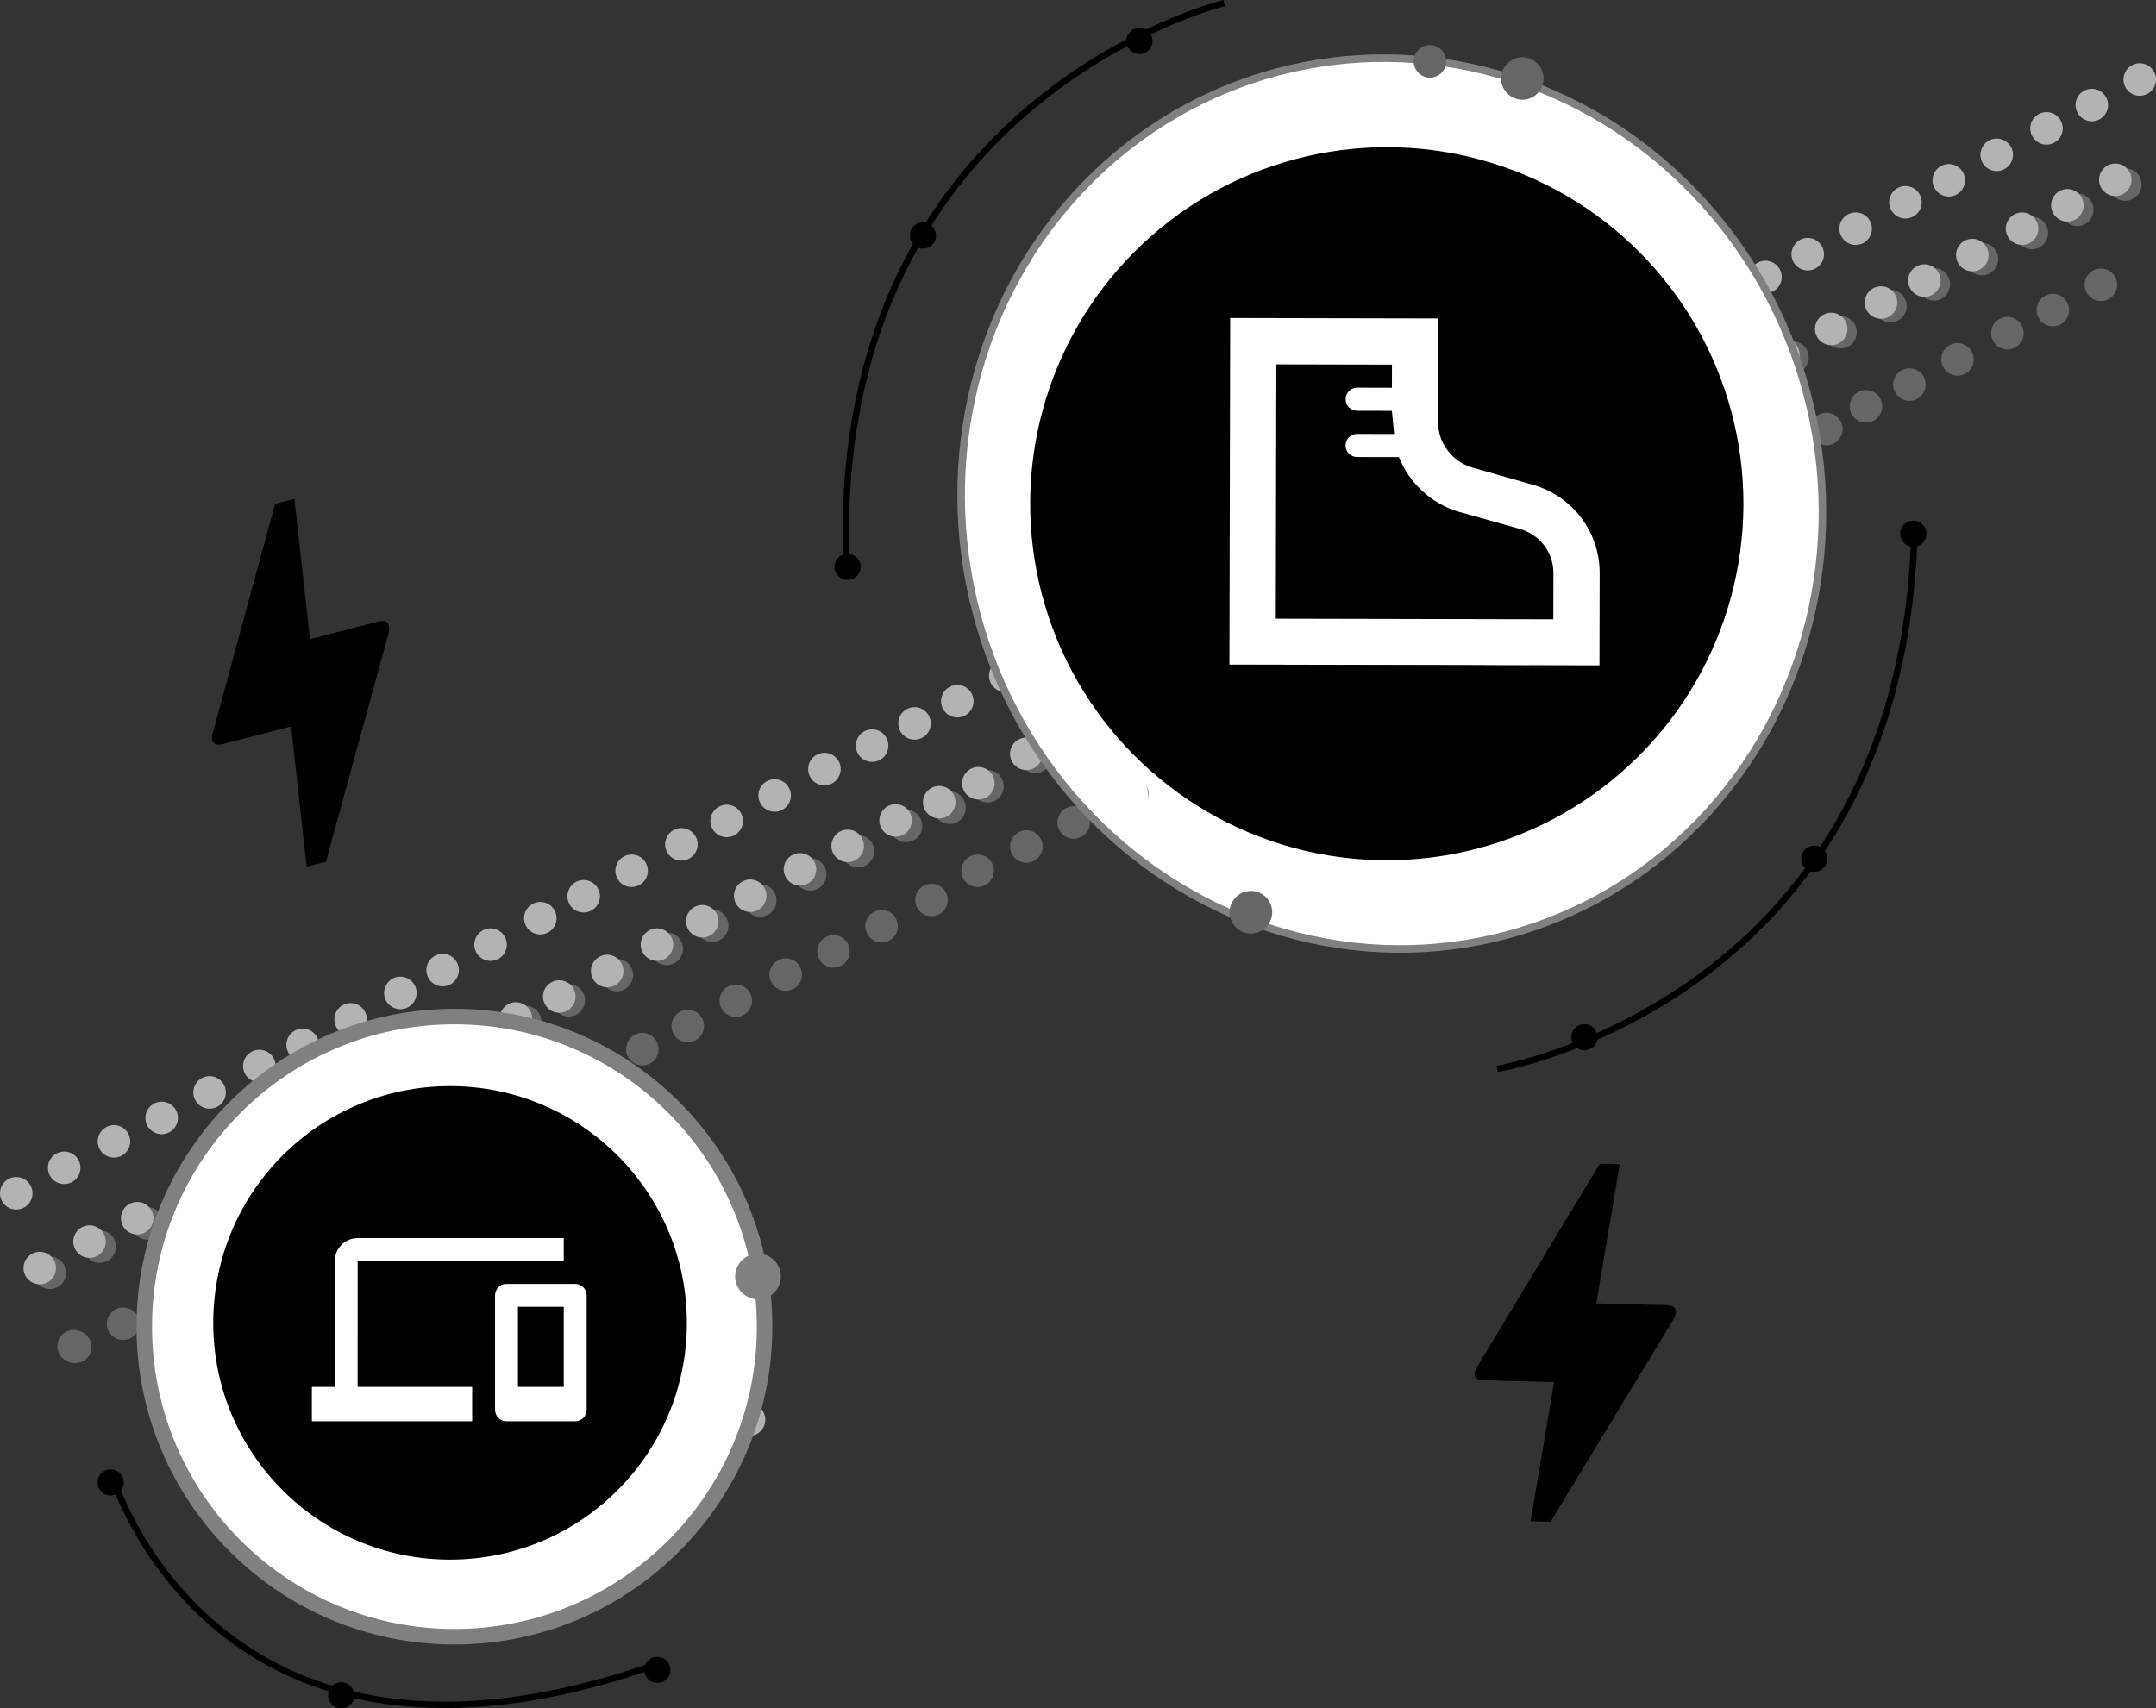 <?xml version="1.0" encoding="UTF-8" standalone="no"?>
<!-- Created with Inkscape (http://www.inkscape.org/) -->

<svg
   width="78.889mm"
   height="62.527mm"
   viewBox="0 0 78.889 62.527"
   version="1.1"
   id="svg5"
   inkscape:version="1.1.1 (3bf5ae0d25, 2021-09-20)"
   sodipodi:docname="aboutLoja1Mobile.svg"
   xmlns:inkscape="http://www.inkscape.org/namespaces/inkscape"
   xmlns:sodipodi="http://sodipodi.sourceforge.net/DTD/sodipodi-0.dtd"
   xmlns="http://www.w3.org/2000/svg"
   xmlns:svg="http://www.w3.org/2000/svg">
  <rect x="0" y="0" width="78.889" height="62.527" fill="#333333" stroke="none"/>
  <sodipodi:namedview
     id="namedview7"
     pagecolor="#ffffff"
     bordercolor="#666666"
     borderopacity="1.0"
     inkscape:pageshadow="2"
     inkscape:pageopacity="0.0"
     inkscape:pagecheckerboard="0"
     inkscape:document-units="mm"
     showgrid="false"
     fit-margin-top="0"
     fit-margin-left="0"
     fit-margin-right="0"
     fit-margin-bottom="0"
     inkscape:zoom="4"
     inkscape:cx="20"
     inkscape:cy="190.625"
     inkscape:window-width="1366"
     inkscape:window-height="705"
     inkscape:window-x="-8"
     inkscape:window-y="-8"
     inkscape:window-maximized="1"
     inkscape:current-layer="layer1" />
  <defs
     id="defs2" />
  <g
     inkscape:label="Camada 1"
     inkscape:groupmode="layer"
     id="layer1"
     transform="translate(-109.057,-49.077)">
    <path
       inkscape:connector-curvature="0"
       d="m 120.985,80.615 -0.707,0.182 -0.57,-5.133 -2.475,0.639 c -0.622,0.161 -0.37,-0.47 -0.362,-0.495 0.496,-1.848 1.248,-4.606 2.251,-8.289 l 0.707,-0.182 0.57,5.133 2.482,-0.64 c 0.283,-0.073 0.473,0.021 0.403,0.394 -1.536,5.593 -2.3,8.392 -2.3,8.392 z"
       id="path6-3"
       style="fill:#000000;stroke-width:0.73" />
    <path
       inkscape:connector-curvature="0"
       d="m 165.792,104.773 -0.73,-0.019 0.861,-5.092 -2.555,-0.065 c -0.642,-0.016 -0.227,-0.554 -0.212,-0.575 0.984,-1.641 2.464,-4.087 4.44,-7.353 l 0.73,0.019 -0.861,5.092 2.563,0.065 c 0.292,0.007 0.449,0.15 0.28,0.489 -3.012,4.957 -4.515,7.439 -4.515,7.439 z"
       id="path6-3-1"
       style="fill:#000000;stroke-width:0.73" />
    <circle
       id="path4601-8-3-7-0-3"
       style="fill:#666666;stroke:none;stroke-width:0.397"
       cx="-141.974"
       cy="-133.655"
       r="0.595"
       transform="rotate(153.367)"
       inkscape:export-xdpi="95.808083"
       inkscape:export-ydpi="95.808083" />
    <circle
       id="path4603-7-2-2-3-6"
       style="fill:#666666;stroke:none;stroke-width:0.397"
       cx="-139.988"
       cy="-133.693"
       r="0.595"
       transform="rotate(153.367)"
       inkscape:export-xdpi="95.808083"
       inkscape:export-ydpi="95.808083" />
    <circle
       id="path4581-6-2-3-6-8"
       style="fill:#666666;stroke:none;stroke-width:0.397"
       cx="-138.122"
       cy="-133.705"
       r="0.595"
       transform="rotate(153.367)"
       inkscape:export-xdpi="95.808083"
       inkscape:export-ydpi="95.808083" />
    <circle
       id="path4601-9-4-1-0-2"
       style="fill:#666666;stroke:none;stroke-width:0.397"
       cx="-136.061"
       cy="-133.742"
       r="0.595"
       transform="rotate(153.367)"
       inkscape:export-xdpi="95.808083"
       inkscape:export-ydpi="95.808083" />
    <circle
       id="path4603-5-9-6-2-78"
       style="fill:#666666;stroke:none;stroke-width:0.397"
       cx="-134.074"
       cy="-133.78"
       r="0.595"
       transform="rotate(153.367)"
       inkscape:export-xdpi="95.808083"
       inkscape:export-ydpi="95.808083" />
    <circle
       id="path4581-8-9-7-9-3-6"
       style="fill:#666666;stroke:none;stroke-width:0.397"
       cx="-132.296"
       cy="-133.778"
       r="0.595"
       transform="rotate(153.367)"
       inkscape:export-xdpi="95.808083"
       inkscape:export-ydpi="95.808083" />
    <circle
       id="path4601-8-6-4-8-4-8"
       style="fill:#666666;stroke:none;stroke-width:0.397"
       cx="-130.234"
       cy="-133.815"
       r="0.595"
       transform="rotate(153.367)"
       inkscape:export-xdpi="95.808083"
       inkscape:export-ydpi="95.808083" />
    <circle
       id="path4603-7-5-6-1-5-4"
       style="fill:#666666;stroke:none;stroke-width:0.397"
       cx="-128.248"
       cy="-133.853"
       r="0.595"
       transform="rotate(153.367)"
       inkscape:export-xdpi="95.808083"
       inkscape:export-ydpi="95.808083" />
    <circle
       id="path4601-8-3-7-8-0-84"
       style="fill:#b3b3b3;stroke:none;stroke-width:0.397"
       cx="-143.497"
       cy="-131.194"
       r="0.595"
       transform="rotate(153.073)"
       inkscape:export-xdpi="95.808083"
       inkscape:export-ydpi="95.808083" />
    <circle
       id="path4603-7-2-2-1-7-2"
       style="fill:#b3b3b3;stroke:none;stroke-width:0.397"
       cx="-141.51"
       cy="-131.232"
       r="0.595"
       transform="rotate(153.073)"
       inkscape:export-xdpi="95.808083"
       inkscape:export-ydpi="95.808083" />
    <circle
       id="path4581-6-2-3-3-3-8"
       style="fill:#b3b3b3;stroke:none;stroke-width:0.397"
       cx="-139.645"
       cy="-131.243"
       r="0.595"
       transform="rotate(153.073)"
       inkscape:export-xdpi="95.808083"
       inkscape:export-ydpi="95.808083" />
    <circle
       id="path4601-9-4-1-3-7-6"
       style="fill:#b3b3b3;stroke:none;stroke-width:0.397"
       cx="-137.583"
       cy="-131.281"
       r="0.595"
       transform="rotate(153.073)"
       inkscape:export-xdpi="95.808083"
       inkscape:export-ydpi="95.808083" />
    <circle
       id="path4603-5-9-6-7-3-6"
       style="fill:#b3b3b3;stroke:none;stroke-width:0.397"
       cx="-135.597"
       cy="-131.318"
       r="0.595"
       transform="rotate(153.073)"
       inkscape:export-xdpi="95.808083"
       inkscape:export-ydpi="95.808083" />
    <circle
       id="path4581-8-9-7-9-1-4-3"
       style="fill:#b3b3b3;stroke:none;stroke-width:0.397"
       cx="-133.818"
       cy="-131.317"
       r="0.595"
       transform="rotate(153.073)"
       inkscape:export-xdpi="95.808083"
       inkscape:export-ydpi="95.808083" />
    <circle
       id="path4601-8-6-4-8-8-4-6"
       style="fill:#b3b3b3;stroke:none;stroke-width:0.397"
       cx="-131.757"
       cy="-131.354"
       r="0.595"
       transform="rotate(153.073)"
       inkscape:export-xdpi="95.808083"
       inkscape:export-ydpi="95.808083" />
    <circle
       id="path4603-7-5-6-1-4-6-1"
       style="fill:#b3b3b3;stroke:none;stroke-width:0.397"
       cx="-129.77"
       cy="-131.392"
       r="0.595"
       transform="rotate(153.073)"
       inkscape:export-xdpi="95.808083"
       inkscape:export-ydpi="95.808083" />
    <circle
       id="path4581-4-4-9-4-0-2"
       style="fill:#b3b3b3;stroke:none;stroke-width:0.397"
       cx="-128.014"
       cy="-131.436"
       r="0.595"
       transform="rotate(153.073)"
       inkscape:export-xdpi="95.808083"
       inkscape:export-ydpi="95.808083" />
    <circle
       id="path4601-6-0-6-0-4-7"
       style="fill:#b3b3b3;stroke:none;stroke-width:0.397"
       cx="-125.953"
       cy="-131.473"
       r="0.595"
       transform="rotate(153.073)"
       inkscape:export-xdpi="95.808083"
       inkscape:export-ydpi="95.808083" />
    <circle
       id="path4603-1-3-4-9-8-8"
       style="fill:#b3b3b3;stroke:none;stroke-width:0.397"
       cx="-123.966"
       cy="-131.511"
       r="0.595"
       transform="rotate(153.073)"
       inkscape:export-xdpi="95.808083"
       inkscape:export-ydpi="95.808083" />
    <circle
       id="path4601-8-3-7-0-6-9"
       style="fill:#666666;stroke:none;stroke-width:0.397"
       cx="-139.53"
       cy="-136.535"
       r="0.595"
       transform="rotate(153.367)"
       inkscape:export-xdpi="95.808083"
       inkscape:export-ydpi="95.808083" />
    <circle
       id="path4603-7-2-2-3-2-5"
       style="fill:#666666;stroke:none;stroke-width:0.397"
       cx="-137.543"
       cy="-136.573"
       r="0.595"
       transform="rotate(153.367)"
       inkscape:export-xdpi="95.808083"
       inkscape:export-ydpi="95.808083" />
    <circle
       id="path4581-6-2-3-6-0-7"
       style="fill:#666666;stroke:none;stroke-width:0.397"
       cx="-135.678"
       cy="-136.584"
       r="0.595"
       transform="rotate(153.367)"
       inkscape:export-xdpi="95.808083"
       inkscape:export-ydpi="95.808083" />
    <circle
       id="path4601-9-4-1-0-6-6"
       style="fill:#666666;stroke:none;stroke-width:0.397"
       cx="-133.616"
       cy="-136.622"
       r="0.595"
       transform="rotate(153.367)"
       inkscape:export-xdpi="95.808083"
       inkscape:export-ydpi="95.808083" />
    <circle
       id="path4603-5-9-6-2-7-2"
       style="fill:#666666;stroke:none;stroke-width:0.397"
       cx="-131.63"
       cy="-136.659"
       r="0.595"
       transform="rotate(153.367)"
       inkscape:export-xdpi="95.808083"
       inkscape:export-ydpi="95.808083" />
    <circle
       id="path4581-8-9-7-9-3-7-6"
       style="fill:#666666;stroke:none;stroke-width:0.397"
       cx="-129.851"
       cy="-136.658"
       r="0.595"
       transform="rotate(153.367)"
       inkscape:export-xdpi="95.808083"
       inkscape:export-ydpi="95.808083" />
    <circle
       id="path4581-8-9-7-9-3-7-8-9"
       style="fill:#666666;stroke:none;stroke-width:0.397"
       cx="-128.182"
       cy="-136.75"
       r="0.595"
       transform="rotate(153.367)"
       inkscape:export-xdpi="95.808083"
       inkscape:export-ydpi="95.808083" />
    <circle
       id="path4581-8-9-7-9-3-7-83-1"
       style="fill:#666666;stroke:none;stroke-width:0.397"
       cx="-126.456"
       cy="-136.748"
       r="0.595"
       transform="rotate(153.367)"
       inkscape:export-xdpi="95.808083"
       inkscape:export-ydpi="95.808083" />
    <circle
       id="path4581-8-9-7-9-3-7-1-9"
       style="fill:#666666;stroke:none;stroke-width:0.397"
       cx="-124.72"
       cy="-136.715"
       r="0.595"
       transform="rotate(153.367)"
       inkscape:export-xdpi="95.808083"
       inkscape:export-ydpi="95.808083" />
    <circle
       id="path4581-8-9-7-9-3-7-2-0"
       style="fill:#666666;stroke:none;stroke-width:0.397"
       cx="-123.214"
       cy="-136.849"
       r="0.595"
       transform="rotate(153.367)"
       inkscape:export-xdpi="95.808083"
       inkscape:export-ydpi="95.808083" />
    <circle
       id="path4603-7-5-6-1-5-88-2"
       style="fill:#666666;stroke:none;stroke-width:0.397"
       cx="-124.231"
       cy="-134.151"
       r="0.595"
       transform="rotate(153.367)"
       inkscape:export-xdpi="95.808083"
       inkscape:export-ydpi="95.808083" />
    <circle
       id="path4603-7-5-6-1-4-6-7-8-0"
       style="fill:#b3b3b3;stroke:none;stroke-width:0.397"
       cx="-123.293"
       cy="-134.536"
       r="0.595"
       transform="rotate(153.073)"
       inkscape:export-xdpi="95.808083"
       inkscape:export-ydpi="95.808083" />
    <circle
       id="path4601-8-3-7-8-0-8-7"
       style="fill:#b3b3b3;stroke:none;stroke-width:0.397"
       cx="-141.038"
       cy="-134.061"
       r="0.595"
       transform="rotate(153.073)"
       inkscape:export-xdpi="95.808083"
       inkscape:export-ydpi="95.808083" />
    <circle
       id="path4603-7-2-2-1-7-6-2"
       style="fill:#b3b3b3;stroke:none;stroke-width:0.397"
       cx="-139.051"
       cy="-134.099"
       r="0.595"
       transform="rotate(153.073)"
       inkscape:export-xdpi="95.808083"
       inkscape:export-ydpi="95.808083" />
    <circle
       id="path4581-6-2-3-3-3-9-2"
       style="fill:#b3b3b3;stroke:none;stroke-width:0.397"
       cx="-137.185"
       cy="-134.111"
       r="0.595"
       transform="rotate(153.073)"
       inkscape:export-xdpi="95.808083"
       inkscape:export-ydpi="95.808083" />
    <circle
       id="path4601-9-4-1-3-7-3-9"
       style="fill:#b3b3b3;stroke:none;stroke-width:0.397"
       cx="-135.124"
       cy="-134.148"
       r="0.595"
       transform="rotate(153.073)"
       inkscape:export-xdpi="95.808083"
       inkscape:export-ydpi="95.808083" />
    <circle
       id="path4603-5-9-6-7-3-0-3"
       style="fill:#b3b3b3;stroke:none;stroke-width:0.397"
       cx="-133.138"
       cy="-134.186"
       r="0.595"
       transform="rotate(153.073)"
       inkscape:export-xdpi="95.808083"
       inkscape:export-ydpi="95.808083" />
    <circle
       id="path4581-8-9-7-9-1-4-9-3"
       style="fill:#b3b3b3;stroke:none;stroke-width:0.397"
       cx="-131.359"
       cy="-134.184"
       r="0.595"
       transform="rotate(153.073)"
       inkscape:export-xdpi="95.808083"
       inkscape:export-ydpi="95.808083" />
    <circle
       id="path4601-8-6-4-8-8-4-9-9"
       style="fill:#b3b3b3;stroke:none;stroke-width:0.397"
       cx="-129.298"
       cy="-134.221"
       r="0.595"
       transform="rotate(153.073)"
       inkscape:export-xdpi="95.808083"
       inkscape:export-ydpi="95.808083" />
    <circle
       id="path4603-7-5-6-1-4-6-7-3"
       style="fill:#b3b3b3;stroke:none;stroke-width:0.397"
       cx="-127.311"
       cy="-134.259"
       r="0.595"
       transform="rotate(153.073)"
       inkscape:export-xdpi="95.808083"
       inkscape:export-ydpi="95.808083" />
    <circle
       id="path4603-7-5-6-1-5-8-1"
       style="fill:#666666;stroke:none;stroke-width:0.397"
       cx="-126.281"
       cy="-133.975"
       r="0.595"
       transform="rotate(153.367)"
       inkscape:export-xdpi="95.808083"
       inkscape:export-ydpi="95.808083" />
    <circle
       id="path4603-7-5-6-1-4-6-7-4-8"
       style="fill:#b3b3b3;stroke:none;stroke-width:0.397"
       cx="-125.344"
       cy="-134.371"
       r="0.595"
       transform="rotate(153.073)"
       inkscape:export-xdpi="95.808083"
       inkscape:export-ydpi="95.808083" />
    <circle
       id="path4581-1-4-2-2"
       style="fill:#666666;stroke:none;stroke-width:0.397"
       cx="-120.682"
       cy="-134.096"
       r="0.595"
       transform="rotate(153.367)"
       inkscape:export-xdpi="95.808083"
       inkscape:export-ydpi="95.808083" />
    <circle
       id="path4601-4-6-6-78"
       style="fill:#666666;stroke:none;stroke-width:0.397"
       cx="-118.621"
       cy="-134.133"
       r="0.595"
       transform="rotate(153.367)"
       inkscape:export-xdpi="95.808083"
       inkscape:export-ydpi="95.808083" />
    <circle
       id="path4603-0-3-1-3"
       style="fill:#666666;stroke:none;stroke-width:0.397"
       cx="-116.634"
       cy="-134.17"
       r="0.595"
       transform="rotate(153.367)"
       inkscape:export-xdpi="95.808083"
       inkscape:export-ydpi="95.808083" />
    <circle
       id="path4581-8-6-6-8-8"
       style="fill:#666666;stroke:none;stroke-width:0.397"
       cx="-114.69"
       cy="-134.145"
       r="0.595"
       transform="rotate(153.367)"
       inkscape:export-xdpi="95.808083"
       inkscape:export-ydpi="95.808083" />
    <circle
       id="path4601-8-3-7-0-5"
       style="fill:#666666;stroke:none;stroke-width:0.397"
       cx="-112.629"
       cy="-134.183"
       r="0.595"
       transform="rotate(153.367)"
       inkscape:export-xdpi="95.808083"
       inkscape:export-ydpi="95.808083" />
    <circle
       id="path4603-7-2-2-3-21"
       style="fill:#666666;stroke:none;stroke-width:0.397"
       cx="-110.642"
       cy="-134.22"
       r="0.595"
       transform="rotate(153.367)"
       inkscape:export-xdpi="95.808083"
       inkscape:export-ydpi="95.808083" />
    <circle
       id="path4581-6-2-3-6-5"
       style="fill:#666666;stroke:none;stroke-width:0.397"
       cx="-108.777"
       cy="-134.232"
       r="0.595"
       transform="rotate(153.367)"
       inkscape:export-xdpi="95.808083"
       inkscape:export-ydpi="95.808083" />
    <circle
       id="path4601-9-4-1-0-64"
       style="fill:#666666;stroke:none;stroke-width:0.397"
       cx="-106.715"
       cy="-134.269"
       r="0.595"
       transform="rotate(153.367)"
       inkscape:export-xdpi="95.808083"
       inkscape:export-ydpi="95.808083" />
    <circle
       id="path4603-5-9-6-2-6"
       style="fill:#666666;stroke:none;stroke-width:0.397"
       cx="-104.729"
       cy="-134.307"
       r="0.595"
       transform="rotate(153.367)"
       inkscape:export-xdpi="95.808083"
       inkscape:export-ydpi="95.808083" />
    <circle
       id="path4581-8-9-7-9-3-0"
       style="fill:#666666;stroke:none;stroke-width:0.397"
       cx="-102.95"
       cy="-134.305"
       r="0.595"
       transform="rotate(153.367)"
       inkscape:export-xdpi="95.808083"
       inkscape:export-ydpi="95.808083" />
    <circle
       id="path4601-8-6-4-8-4-4"
       style="fill:#666666;stroke:none;stroke-width:0.397"
       cx="-100.889"
       cy="-134.342"
       r="0.595"
       transform="rotate(153.367)"
       inkscape:export-xdpi="95.808083"
       inkscape:export-ydpi="95.808083" />
    <circle
       id="path4603-7-5-6-1-5-9"
       style="fill:#666666;stroke:none;stroke-width:0.397"
       cx="-98.902"
       cy="-134.38"
       r="0.595"
       transform="rotate(153.367)"
       inkscape:export-xdpi="95.808083"
       inkscape:export-ydpi="95.808083" />
    <circle
       id="path4581-1-4-0-7-3"
       style="fill:#b3b3b3;stroke:none;stroke-width:0.397"
       cx="-122.202"
       cy="-131.484"
       r="0.595"
       transform="rotate(153.073)"
       inkscape:export-xdpi="95.808083"
       inkscape:export-ydpi="95.808083" />
    <circle
       id="path4601-4-6-1-1-7"
       style="fill:#b3b3b3;stroke:none;stroke-width:0.397"
       cx="-120.141"
       cy="-131.521"
       r="0.595"
       transform="rotate(153.073)"
       inkscape:export-xdpi="95.808083"
       inkscape:export-ydpi="95.808083" />
    <circle
       id="path4603-0-3-7-0-11"
       style="fill:#b3b3b3;stroke:none;stroke-width:0.397"
       cx="-118.154"
       cy="-131.559"
       r="0.595"
       transform="rotate(153.073)"
       inkscape:export-xdpi="95.808083"
       inkscape:export-ydpi="95.808083" />
    <circle
       id="path4581-8-6-6-6-8-3"
       style="fill:#b3b3b3;stroke:none;stroke-width:0.397"
       cx="-116.21"
       cy="-131.533"
       r="0.595"
       transform="rotate(153.073)"
       inkscape:export-xdpi="95.808083"
       inkscape:export-ydpi="95.808083" />
    <circle
       id="path4601-8-3-7-8-0-2"
       style="fill:#b3b3b3;stroke:none;stroke-width:0.397"
       cx="-114.149"
       cy="-131.571"
       r="0.595"
       transform="rotate(153.073)"
       inkscape:export-xdpi="95.808083"
       inkscape:export-ydpi="95.808083" />
    <circle
       id="path4603-7-2-2-1-7-3"
       style="fill:#b3b3b3;stroke:none;stroke-width:0.397"
       cx="-112.163"
       cy="-131.608"
       r="0.595"
       transform="rotate(153.073)"
       inkscape:export-xdpi="95.808083"
       inkscape:export-ydpi="95.808083" />
    <circle
       id="path4581-6-2-3-3-3-3"
       style="fill:#b3b3b3;stroke:none;stroke-width:0.397"
       cx="-110.297"
       cy="-131.62"
       r="0.595"
       transform="rotate(153.073)"
       inkscape:export-xdpi="95.808083"
       inkscape:export-ydpi="95.808083" />
    <circle
       id="path4601-9-4-1-3-7-8"
       style="fill:#b3b3b3;stroke:none;stroke-width:0.397"
       cx="-108.236"
       cy="-131.658"
       r="0.595"
       transform="rotate(153.073)"
       inkscape:export-xdpi="95.808083"
       inkscape:export-ydpi="95.808083" />
    <circle
       id="path4603-5-9-6-7-3-5"
       style="fill:#b3b3b3;stroke:none;stroke-width:0.397"
       cx="-106.249"
       cy="-131.695"
       r="0.595"
       transform="rotate(153.073)"
       inkscape:export-xdpi="95.808083"
       inkscape:export-ydpi="95.808083" />
    <circle
       id="path4581-8-9-7-9-1-4-36"
       style="fill:#b3b3b3;stroke:none;stroke-width:0.397"
       cx="-104.47"
       cy="-131.693"
       r="0.595"
       transform="rotate(153.073)"
       inkscape:export-xdpi="95.808083"
       inkscape:export-ydpi="95.808083" />
    <circle
       id="path4601-8-6-4-8-8-4-4"
       style="fill:#b3b3b3;stroke:none;stroke-width:0.397"
       cx="-102.409"
       cy="-131.731"
       r="0.595"
       transform="rotate(153.073)"
       inkscape:export-xdpi="95.808083"
       inkscape:export-ydpi="95.808083" />
    <circle
       id="path4603-7-5-6-1-4-6-5"
       style="fill:#b3b3b3;stroke:none;stroke-width:0.397"
       cx="-100.423"
       cy="-131.768"
       r="0.595"
       transform="rotate(153.073)"
       inkscape:export-xdpi="95.808083"
       inkscape:export-ydpi="95.808083" />
    <circle
       id="path4581-4-4-9-4-0-7"
       style="fill:#b3b3b3;stroke:none;stroke-width:0.397"
       cx="-98.666"
       cy="-131.812"
       r="0.595"
       transform="rotate(153.073)"
       inkscape:export-xdpi="95.808083"
       inkscape:export-ydpi="95.808083" />
    <circle
       id="path4601-6-0-6-0-4-3"
       style="fill:#b3b3b3;stroke:none;stroke-width:0.397"
       cx="-96.605"
       cy="-131.85"
       r="0.595"
       transform="rotate(153.073)"
       inkscape:export-xdpi="95.808083"
       inkscape:export-ydpi="95.808083" />
    <circle
       id="path4603-1-3-4-9-8-3"
       style="fill:#b3b3b3;stroke:none;stroke-width:0.397"
       cx="-94.618"
       cy="-131.887"
       r="0.595"
       transform="rotate(153.073)"
       inkscape:export-xdpi="95.808083"
       inkscape:export-ydpi="95.808083" />
    <circle
       id="path4603-1-3-4-9-8-7-2"
       style="fill:#b3b3b3;stroke:none;stroke-width:0.397"
       cx="-92.855"
       cy="-131.903"
       r="0.595"
       transform="rotate(153.073)"
       inkscape:export-xdpi="95.808083"
       inkscape:export-ydpi="95.808083" />
    <circle
       id="path4581-1-4-2-1-5"
       style="fill:#666666;stroke:none;stroke-width:0.397"
       cx="-118.238"
       cy="-136.975"
       r="0.595"
       transform="rotate(153.367)"
       inkscape:export-xdpi="95.808083"
       inkscape:export-ydpi="95.808083" />
    <circle
       id="path4581-1-4-2-1-5-0"
       style="fill:#666666;stroke:none;stroke-width:0.397"
       cx="-119.863"
       cy="-136.896"
       r="0.595"
       transform="rotate(153.367)"
       inkscape:export-xdpi="95.808083"
       inkscape:export-ydpi="95.808083" />
    <circle
       id="path4581-1-4-2-1-5-5"
       style="fill:#666666;stroke:none;stroke-width:0.397"
       cx="-121.631"
       cy="-136.919"
       r="0.595"
       transform="rotate(153.367)"
       inkscape:export-xdpi="95.808083"
       inkscape:export-ydpi="95.808083" />
    <circle
       id="path4601-4-6-6-7-2"
       style="fill:#666666;stroke:none;stroke-width:0.397"
       cx="-116.176"
       cy="-137.013"
       r="0.595"
       transform="rotate(153.367)"
       inkscape:export-xdpi="95.808083"
       inkscape:export-ydpi="95.808083" />
    <circle
       id="path4603-0-3-1-4-7"
       style="fill:#666666;stroke:none;stroke-width:0.397"
       cx="-114.19"
       cy="-137.05"
       r="0.595"
       transform="rotate(153.367)"
       inkscape:export-xdpi="95.808083"
       inkscape:export-ydpi="95.808083" />
    <circle
       id="path4581-8-6-6-8-0-2"
       style="fill:#666666;stroke:none;stroke-width:0.397"
       cx="-112.246"
       cy="-137.025"
       r="0.595"
       transform="rotate(153.367)"
       inkscape:export-xdpi="95.808083"
       inkscape:export-ydpi="95.808083" />
    <circle
       id="path4601-8-3-7-0-6-8"
       style="fill:#666666;stroke:none;stroke-width:0.397"
       cx="-110.185"
       cy="-137.062"
       r="0.595"
       transform="rotate(153.367)"
       inkscape:export-xdpi="95.808083"
       inkscape:export-ydpi="95.808083" />
    <circle
       id="path4603-7-2-2-3-2-7"
       style="fill:#666666;stroke:none;stroke-width:0.397"
       cx="-108.198"
       cy="-137.1"
       r="0.595"
       transform="rotate(153.367)"
       inkscape:export-xdpi="95.808083"
       inkscape:export-ydpi="95.808083" />
    <circle
       id="path4581-6-2-3-6-0-2"
       style="fill:#666666;stroke:none;stroke-width:0.397"
       cx="-106.332"
       cy="-137.112"
       r="0.595"
       transform="rotate(153.367)"
       inkscape:export-xdpi="95.808083"
       inkscape:export-ydpi="95.808083" />
    <circle
       id="path4601-9-4-1-0-6-4"
       style="fill:#666666;stroke:none;stroke-width:0.397"
       cx="-104.271"
       cy="-137.149"
       r="0.595"
       transform="rotate(153.367)"
       inkscape:export-xdpi="95.808083"
       inkscape:export-ydpi="95.808083" />
    <circle
       id="path4603-5-9-6-2-7-1"
       style="fill:#666666;stroke:none;stroke-width:0.397"
       cx="-102.285"
       cy="-137.187"
       r="0.595"
       transform="rotate(153.367)"
       inkscape:export-xdpi="95.808083"
       inkscape:export-ydpi="95.808083" />
    <circle
       id="path4581-8-9-7-9-3-7-60"
       style="fill:#666666;stroke:none;stroke-width:0.397"
       cx="-100.506"
       cy="-137.185"
       r="0.595"
       transform="rotate(153.367)"
       inkscape:export-xdpi="95.808083"
       inkscape:export-ydpi="95.808083" />
    <circle
       id="path4581-8-9-7-9-3-7-8-7"
       style="fill:#666666;stroke:none;stroke-width:0.397"
       cx="-98.837"
       cy="-137.278"
       r="0.595"
       transform="rotate(153.367)"
       inkscape:export-xdpi="95.808083"
       inkscape:export-ydpi="95.808083" />
    <circle
       id="path4581-8-9-7-9-3-7-83-7"
       style="fill:#666666;stroke:none;stroke-width:0.397"
       cx="-97.111"
       cy="-137.276"
       r="0.595"
       transform="rotate(153.367)"
       inkscape:export-xdpi="95.808083"
       inkscape:export-ydpi="95.808083" />
    <circle
       id="path4581-8-9-7-9-3-7-1-94"
       style="fill:#666666;stroke:none;stroke-width:0.397"
       cx="-95.168"
       cy="-137.286"
       r="0.595"
       transform="rotate(153.367)"
       inkscape:export-xdpi="95.808083"
       inkscape:export-ydpi="95.808083" />
    <circle
       id="path4603-7-5-6-1-5-88-0"
       style="fill:#666666;stroke:none;stroke-width:0.397"
       cx="-94.886"
       cy="-134.678"
       r="0.595"
       transform="rotate(153.367)"
       inkscape:export-xdpi="95.808083"
       inkscape:export-ydpi="95.808083" />
    <circle
       id="path4603-7-5-6-1-4-6-7-8-02"
       style="fill:#b3b3b3;stroke:none;stroke-width:0.397"
       cx="-93.945"
       cy="-134.913"
       r="0.595"
       transform="rotate(153.073)"
       inkscape:export-xdpi="95.808083"
       inkscape:export-ydpi="95.808083" />
    <circle
       id="path4581-1-4-0-7-6-7"
       style="fill:#b3b3b3;stroke:none;stroke-width:0.397"
       cx="-119.743"
       cy="-134.351"
       r="0.595"
       transform="rotate(153.073)"
       inkscape:export-xdpi="95.808083"
       inkscape:export-ydpi="95.808083" />
    <circle
       id="path4601-4-6-1-1-9-8"
       style="fill:#b3b3b3;stroke:none;stroke-width:0.397"
       cx="-117.682"
       cy="-134.388"
       r="0.595"
       transform="rotate(153.073)"
       inkscape:export-xdpi="95.808083"
       inkscape:export-ydpi="95.808083" />
    <circle
       id="path4603-0-3-7-0-1-75"
       style="fill:#b3b3b3;stroke:none;stroke-width:0.397"
       cx="-115.695"
       cy="-134.426"
       r="0.595"
       transform="rotate(153.073)"
       inkscape:export-xdpi="95.808083"
       inkscape:export-ydpi="95.808083" />
    <circle
       id="path4581-8-6-6-6-8-5-5"
       style="fill:#b3b3b3;stroke:none;stroke-width:0.397"
       cx="-113.751"
       cy="-134.401"
       r="0.595"
       transform="rotate(153.073)"
       inkscape:export-xdpi="95.808083"
       inkscape:export-ydpi="95.808083" />
    <circle
       id="path4601-8-3-7-8-0-8-70"
       style="fill:#b3b3b3;stroke:none;stroke-width:0.397"
       cx="-111.69"
       cy="-134.438"
       r="0.595"
       transform="rotate(153.073)"
       inkscape:export-xdpi="95.808083"
       inkscape:export-ydpi="95.808083" />
    <circle
       id="path4603-7-2-2-1-7-6-3"
       style="fill:#b3b3b3;stroke:none;stroke-width:0.397"
       cx="-109.704"
       cy="-134.476"
       r="0.595"
       transform="rotate(153.073)"
       inkscape:export-xdpi="95.808083"
       inkscape:export-ydpi="95.808083" />
    <circle
       id="path4581-6-2-3-3-3-9-5"
       style="fill:#b3b3b3;stroke:none;stroke-width:0.397"
       cx="-107.838"
       cy="-134.487"
       r="0.595"
       transform="rotate(153.073)"
       inkscape:export-xdpi="95.808083"
       inkscape:export-ydpi="95.808083" />
    <circle
       id="path4601-9-4-1-3-7-3-7"
       style="fill:#b3b3b3;stroke:none;stroke-width:0.397"
       cx="-105.776"
       cy="-134.525"
       r="0.595"
       transform="rotate(153.073)"
       inkscape:export-xdpi="95.808083"
       inkscape:export-ydpi="95.808083" />
    <circle
       id="path4603-5-9-6-7-3-0-9"
       style="fill:#b3b3b3;stroke:none;stroke-width:0.397"
       cx="-103.79"
       cy="-134.562"
       r="0.595"
       transform="rotate(153.073)"
       inkscape:export-xdpi="95.808083"
       inkscape:export-ydpi="95.808083" />
    <circle
       id="path4581-8-9-7-9-1-4-9-7"
       style="fill:#b3b3b3;stroke:none;stroke-width:0.397"
       cx="-102.011"
       cy="-134.56"
       r="0.595"
       transform="rotate(153.073)"
       inkscape:export-xdpi="95.808083"
       inkscape:export-ydpi="95.808083" />
    <circle
       id="path4601-8-6-4-8-8-4-9-4"
       style="fill:#b3b3b3;stroke:none;stroke-width:0.397"
       cx="-99.95"
       cy="-134.598"
       r="0.595"
       transform="rotate(153.073)"
       inkscape:export-xdpi="95.808083"
       inkscape:export-ydpi="95.808083" />
    <circle
       id="path4603-7-5-6-1-4-6-7-1"
       style="fill:#b3b3b3;stroke:none;stroke-width:0.397"
       cx="-97.964"
       cy="-134.635"
       r="0.595"
       transform="rotate(153.073)"
       inkscape:export-xdpi="95.808083"
       inkscape:export-ydpi="95.808083" />
    <circle
       id="path4603-7-5-6-1-5-8-2"
       style="fill:#666666;stroke:none;stroke-width:0.397"
       cx="-96.936"
       cy="-134.503"
       r="0.595"
       transform="rotate(153.367)"
       inkscape:export-xdpi="95.808083"
       inkscape:export-ydpi="95.808083" />
    <circle
       id="path4603-7-5-6-1-4-6-7-4-0"
       style="fill:#b3b3b3;stroke:none;stroke-width:0.397"
       cx="-95.996"
       cy="-134.748"
       r="0.595"
       transform="rotate(153.073)"
       inkscape:export-xdpi="95.808083"
       inkscape:export-ydpi="95.808083" />
    <circle
       id="path4603-7-5-6-1-5-88-0-2"
       style="fill:#666666;stroke:none;stroke-width:0.397"
       cx="-122.47"
       cy="-134.158"
       r="0.595"
       transform="rotate(153.367)"
       inkscape:export-xdpi="95.808083"
       inkscape:export-ydpi="95.808083" />
    <circle
       id="path4603-7-5-6-1-4-6-7-8-02-1"
       style="fill:#b3b3b3;stroke:none;stroke-width:0.397"
       cx="-121.532"
       cy="-134.534"
       r="0.595"
       transform="rotate(153.073)"
       inkscape:export-xdpi="95.808083"
       inkscape:export-ydpi="95.808083" />
    <circle
       id="path4601-4-6-6-2-5"
       style="fill:#666666;stroke:none;stroke-width:0.397"
       cx="-91.57"
       cy="-134.638"
       r="0.595"
       transform="rotate(153.367)"
       inkscape:export-xdpi="95.808083"
       inkscape:export-ydpi="95.808083" />
    <circle
       id="path4603-0-3-1-42-9"
       style="fill:#666666;stroke:none;stroke-width:0.397"
       cx="-89.583"
       cy="-134.675"
       r="0.595"
       transform="rotate(153.367)"
       inkscape:export-xdpi="95.808083"
       inkscape:export-ydpi="95.808083" />
    <circle
       id="path4581-8-6-6-8-4-8"
       style="fill:#666666;stroke:none;stroke-width:0.397"
       cx="-87.639"
       cy="-134.65"
       r="0.595"
       transform="rotate(153.367)"
       inkscape:export-xdpi="95.808083"
       inkscape:export-ydpi="95.808083" />
    <circle
       id="path4601-8-3-7-0-3-3"
       style="fill:#666666;stroke:none;stroke-width:0.397"
       cx="-85.578"
       cy="-134.688"
       r="0.595"
       transform="rotate(153.367)"
       inkscape:export-xdpi="95.808083"
       inkscape:export-ydpi="95.808083" />
    <circle
       id="path4603-7-2-2-3-6-5"
       style="fill:#666666;stroke:none;stroke-width:0.397"
       cx="-83.592"
       cy="-134.725"
       r="0.595"
       transform="rotate(153.367)"
       inkscape:export-xdpi="95.808083"
       inkscape:export-ydpi="95.808083" />
    <circle
       id="path4581-6-2-3-6-8-3"
       style="fill:#666666;stroke:none;stroke-width:0.397"
       cx="-81.726"
       cy="-134.737"
       r="0.595"
       transform="rotate(153.367)"
       inkscape:export-xdpi="95.808083"
       inkscape:export-ydpi="95.808083" />
    <circle
       id="path4601-9-4-1-0-2-8"
       style="fill:#666666;stroke:none;stroke-width:0.397"
       cx="-79.664"
       cy="-134.774"
       r="0.595"
       transform="rotate(153.367)"
       inkscape:export-xdpi="95.808083"
       inkscape:export-ydpi="95.808083" />
    <circle
       id="path4603-5-9-6-2-78-2"
       style="fill:#666666;stroke:none;stroke-width:0.397"
       cx="-77.678"
       cy="-134.812"
       r="0.595"
       transform="rotate(153.367)"
       inkscape:export-xdpi="95.808083"
       inkscape:export-ydpi="95.808083" />
    <circle
       id="path4581-8-9-7-9-3-6-2"
       style="fill:#666666;stroke:none;stroke-width:0.397"
       cx="-75.899"
       cy="-134.81"
       r="0.595"
       transform="rotate(153.367)"
       inkscape:export-xdpi="95.808083"
       inkscape:export-ydpi="95.808083" />
    <circle
       id="path4601-8-6-4-8-4-8-9"
       style="fill:#666666;stroke:none;stroke-width:0.397"
       cx="-73.838"
       cy="-134.847"
       r="0.595"
       transform="rotate(153.367)"
       inkscape:export-xdpi="95.808083"
       inkscape:export-ydpi="95.808083" />
    <circle
       id="path4603-7-5-6-1-5-4-1"
       style="fill:#666666;stroke:none;stroke-width:0.397"
       cx="-71.852"
       cy="-134.885"
       r="0.595"
       transform="rotate(153.367)"
       inkscape:export-xdpi="95.808083"
       inkscape:export-ydpi="95.808083" />
    <circle
       id="path4603-0-3-7-0-5-3"
       style="fill:#b3b3b3;stroke:none;stroke-width:0.397"
       cx="-91.101"
       cy="-131.925"
       r="0.595"
       transform="rotate(153.073)"
       inkscape:export-xdpi="95.808083"
       inkscape:export-ydpi="95.808083" />
    <circle
       id="path4581-8-6-6-6-8-6-3"
       style="fill:#b3b3b3;stroke:none;stroke-width:0.397"
       cx="-89.157"
       cy="-131.9"
       r="0.595"
       transform="rotate(153.073)"
       inkscape:export-xdpi="95.808083"
       inkscape:export-ydpi="95.808083" />
    <circle
       id="path4601-8-3-7-8-0-84-1"
       style="fill:#b3b3b3;stroke:none;stroke-width:0.397"
       cx="-87.096"
       cy="-131.937"
       r="0.595"
       transform="rotate(153.073)"
       inkscape:export-xdpi="95.808083"
       inkscape:export-ydpi="95.808083" />
    <circle
       id="path4603-7-2-2-1-7-2-3"
       style="fill:#b3b3b3;stroke:none;stroke-width:0.397"
       cx="-85.11"
       cy="-131.974"
       r="0.595"
       transform="rotate(153.073)"
       inkscape:export-xdpi="95.808083"
       inkscape:export-ydpi="95.808083" />
    <circle
       id="path4581-6-2-3-3-3-8-0"
       style="fill:#b3b3b3;stroke:none;stroke-width:0.397"
       cx="-83.244"
       cy="-131.986"
       r="0.595"
       transform="rotate(153.073)"
       inkscape:export-xdpi="95.808083"
       inkscape:export-ydpi="95.808083" />
    <circle
       id="path4601-9-4-1-3-7-6-3"
       style="fill:#b3b3b3;stroke:none;stroke-width:0.397"
       cx="-81.182"
       cy="-132.024"
       r="0.595"
       transform="rotate(153.073)"
       inkscape:export-xdpi="95.808083"
       inkscape:export-ydpi="95.808083" />
    <circle
       id="path4603-5-9-6-7-3-6-6"
       style="fill:#b3b3b3;stroke:none;stroke-width:0.397"
       cx="-79.196"
       cy="-132.061"
       r="0.595"
       transform="rotate(153.073)"
       inkscape:export-xdpi="95.808083"
       inkscape:export-ydpi="95.808083" />
    <circle
       id="path4581-8-9-7-9-1-4-3-3"
       style="fill:#b3b3b3;stroke:none;stroke-width:0.397"
       cx="-77.417"
       cy="-132.059"
       r="0.595"
       transform="rotate(153.073)"
       inkscape:export-xdpi="95.808083"
       inkscape:export-ydpi="95.808083" />
    <circle
       id="path4601-8-6-4-8-8-4-6-7"
       style="fill:#b3b3b3;stroke:none;stroke-width:0.397"
       cx="-75.356"
       cy="-132.097"
       r="0.595"
       transform="rotate(153.073)"
       inkscape:export-xdpi="95.808083"
       inkscape:export-ydpi="95.808083" />
    <circle
       id="path4603-7-5-6-1-4-6-1-4"
       style="fill:#b3b3b3;stroke:none;stroke-width:0.397"
       cx="-73.37"
       cy="-132.134"
       r="0.595"
       transform="rotate(153.073)"
       inkscape:export-xdpi="95.808083"
       inkscape:export-ydpi="95.808083" />
    <circle
       id="path4581-4-4-9-4-0-2-8"
       style="fill:#b3b3b3;stroke:none;stroke-width:0.397"
       cx="-71.613"
       cy="-132.178"
       r="0.595"
       transform="rotate(153.073)"
       inkscape:export-xdpi="95.808083"
       inkscape:export-ydpi="95.808083" />
    <circle
       id="path4601-6-0-6-0-4-7-4"
       style="fill:#b3b3b3;stroke:none;stroke-width:0.397"
       cx="-69.552"
       cy="-132.216"
       r="0.595"
       transform="rotate(153.073)"
       inkscape:export-xdpi="95.808083"
       inkscape:export-ydpi="95.808083" />
    <circle
       id="path4603-1-3-4-9-8-8-0"
       style="fill:#b3b3b3;stroke:none;stroke-width:0.397"
       cx="-67.565"
       cy="-132.253"
       r="0.595"
       transform="rotate(153.073)"
       inkscape:export-xdpi="95.808083"
       inkscape:export-ydpi="95.808083" />
    <circle
       id="path4581-1-4-2-1-9-2"
       style="fill:#666666;stroke:none;stroke-width:0.397"
       cx="-91.187"
       cy="-137.48"
       r="0.595"
       transform="rotate(153.367)"
       inkscape:export-xdpi="95.808083"
       inkscape:export-ydpi="95.808083" />
    <circle
       id="path4581-1-4-2-1-9-2-2"
       style="fill:#666666;stroke:none;stroke-width:0.397"
       cx="-93.176"
       cy="-137.281"
       r="0.595"
       transform="rotate(153.367)"
       inkscape:export-xdpi="95.808083"
       inkscape:export-ydpi="95.808083" />
    <circle
       id="path4601-4-6-6-7-9-3"
       style="fill:#666666;stroke:none;stroke-width:0.397"
       cx="-89.125"
       cy="-137.518"
       r="0.595"
       transform="rotate(153.367)"
       inkscape:export-xdpi="95.808083"
       inkscape:export-ydpi="95.808083" />
    <circle
       id="path4603-0-3-1-4-8-6"
       style="fill:#666666;stroke:none;stroke-width:0.397"
       cx="-87.139"
       cy="-137.555"
       r="0.595"
       transform="rotate(153.367)"
       inkscape:export-xdpi="95.808083"
       inkscape:export-ydpi="95.808083" />
    <circle
       id="path4581-8-6-6-8-0-6-2"
       style="fill:#666666;stroke:none;stroke-width:0.397"
       cx="-85.195"
       cy="-137.53"
       r="0.595"
       transform="rotate(153.367)"
       inkscape:export-xdpi="95.808083"
       inkscape:export-ydpi="95.808083" />
    <circle
       id="path4601-8-3-7-0-6-9-8"
       style="fill:#666666;stroke:none;stroke-width:0.397"
       cx="-83.134"
       cy="-137.567"
       r="0.595"
       transform="rotate(153.367)"
       inkscape:export-xdpi="95.808083"
       inkscape:export-ydpi="95.808083" />
    <circle
       id="path4603-7-2-2-3-2-5-5"
       style="fill:#666666;stroke:none;stroke-width:0.397"
       cx="-81.147"
       cy="-137.605"
       r="0.595"
       transform="rotate(153.367)"
       inkscape:export-xdpi="95.808083"
       inkscape:export-ydpi="95.808083" />
    <circle
       id="path4581-6-2-3-6-0-7-2"
       style="fill:#666666;stroke:none;stroke-width:0.397"
       cx="-79.282"
       cy="-137.617"
       r="0.595"
       transform="rotate(153.367)"
       inkscape:export-xdpi="95.808083"
       inkscape:export-ydpi="95.808083" />
    <circle
       id="path4601-9-4-1-0-6-6-9"
       style="fill:#666666;stroke:none;stroke-width:0.397"
       cx="-77.22"
       cy="-137.654"
       r="0.595"
       transform="rotate(153.367)"
       inkscape:export-xdpi="95.808083"
       inkscape:export-ydpi="95.808083" />
    <circle
       id="path4603-5-9-6-2-7-2-1"
       style="fill:#666666;stroke:none;stroke-width:0.397"
       cx="-75.234"
       cy="-137.692"
       r="0.595"
       transform="rotate(153.367)"
       inkscape:export-xdpi="95.808083"
       inkscape:export-ydpi="95.808083" />
    <circle
       id="path4581-8-9-7-9-3-7-6-4"
       style="fill:#666666;stroke:none;stroke-width:0.397"
       cx="-73.455"
       cy="-137.69"
       r="0.595"
       transform="rotate(153.367)"
       inkscape:export-xdpi="95.808083"
       inkscape:export-ydpi="95.808083" />
    <circle
       id="path4581-8-9-7-9-3-7-8-9-7"
       style="fill:#666666;stroke:none;stroke-width:0.397"
       cx="-71.786"
       cy="-137.783"
       r="0.595"
       transform="rotate(153.367)"
       inkscape:export-xdpi="95.808083"
       inkscape:export-ydpi="95.808083" />
    <circle
       id="path4581-8-9-7-9-3-7-83-1-1"
       style="fill:#666666;stroke:none;stroke-width:0.397"
       cx="-70.06"
       cy="-137.781"
       r="0.595"
       transform="rotate(153.367)"
       inkscape:export-xdpi="95.808083"
       inkscape:export-ydpi="95.808083" />
    <circle
       id="path4581-8-9-7-9-3-7-1-9-0"
       style="fill:#666666;stroke:none;stroke-width:0.397"
       cx="-68.324"
       cy="-137.747"
       r="0.595"
       transform="rotate(153.367)"
       inkscape:export-xdpi="95.808083"
       inkscape:export-ydpi="95.808083" />
    <circle
       id="path4581-8-9-7-9-3-7-2-0-6"
       style="fill:#666666;stroke:none;stroke-width:0.397"
       cx="-66.818"
       cy="-137.881"
       r="0.595"
       transform="rotate(153.367)"
       inkscape:export-xdpi="95.808083"
       inkscape:export-ydpi="95.808083" />
    <circle
       id="path4603-7-5-6-1-5-88-2-6"
       style="fill:#666666;stroke:none;stroke-width:0.397"
       cx="-67.835"
       cy="-135.183"
       r="0.595"
       transform="rotate(153.367)"
       inkscape:export-xdpi="95.808083"
       inkscape:export-ydpi="95.808083" />
    <circle
       id="path4603-7-5-6-1-4-6-7-8-0-0"
       style="fill:#b3b3b3;stroke:none;stroke-width:0.397"
       cx="-66.892"
       cy="-135.279"
       r="0.595"
       transform="rotate(153.073)"
       inkscape:export-xdpi="95.808083"
       inkscape:export-ydpi="95.808083" />
    <circle
       id="path4601-4-6-1-1-9-5-2"
       style="fill:#b3b3b3;stroke:none;stroke-width:0.397"
       cx="-90.629"
       cy="-134.755"
       r="0.595"
       transform="rotate(153.073)"
       inkscape:export-xdpi="95.808083"
       inkscape:export-ydpi="95.808083" />
    <circle
       id="path4601-4-6-6-2-5-6"
       style="fill:#666666;stroke:none;stroke-width:0.397"
       cx="-93.294"
       cy="-134.757"
       r="0.595"
       transform="rotate(153.367)"
       inkscape:export-xdpi="95.808083"
       inkscape:export-ydpi="95.808083" />
    <circle
       id="path4601-4-6-1-1-9-5-2-8"
       style="fill:#b3b3b3;stroke:none;stroke-width:0.397"
       cx="-92.353"
       cy="-134.883"
       r="0.595"
       transform="rotate(153.073)"
       inkscape:export-xdpi="95.808083"
       inkscape:export-ydpi="95.808083" />
    <circle
       id="path4603-0-3-7-0-1-7-2"
       style="fill:#b3b3b3;stroke:none;stroke-width:0.397"
       cx="-88.642"
       cy="-134.792"
       r="0.595"
       transform="rotate(153.073)"
       inkscape:export-xdpi="95.808083"
       inkscape:export-ydpi="95.808083" />
    <circle
       id="path4581-8-6-6-6-8-5-0-2"
       style="fill:#b3b3b3;stroke:none;stroke-width:0.397"
       cx="-86.698"
       cy="-134.767"
       r="0.595"
       transform="rotate(153.073)"
       inkscape:export-xdpi="95.808083"
       inkscape:export-ydpi="95.808083" />
    <circle
       id="path4601-8-3-7-8-0-8-7-3"
       style="fill:#b3b3b3;stroke:none;stroke-width:0.397"
       cx="-84.637"
       cy="-134.804"
       r="0.595"
       transform="rotate(153.073)"
       inkscape:export-xdpi="95.808083"
       inkscape:export-ydpi="95.808083" />
    <circle
       id="path4603-7-2-2-1-7-6-2-7"
       style="fill:#b3b3b3;stroke:none;stroke-width:0.397"
       cx="-82.65"
       cy="-134.842"
       r="0.595"
       transform="rotate(153.073)"
       inkscape:export-xdpi="95.808083"
       inkscape:export-ydpi="95.808083" />
    <circle
       id="path4581-6-2-3-3-3-9-2-8"
       style="fill:#b3b3b3;stroke:none;stroke-width:0.397"
       cx="-80.785"
       cy="-134.853"
       r="0.595"
       transform="rotate(153.073)"
       inkscape:export-xdpi="95.808083"
       inkscape:export-ydpi="95.808083" />
    <circle
       id="path4601-9-4-1-3-7-3-9-6"
       style="fill:#b3b3b3;stroke:none;stroke-width:0.397"
       cx="-78.723"
       cy="-134.891"
       r="0.595"
       transform="rotate(153.073)"
       inkscape:export-xdpi="95.808083"
       inkscape:export-ydpi="95.808083" />
    <circle
       id="path4603-5-9-6-7-3-0-3-8"
       style="fill:#b3b3b3;stroke:none;stroke-width:0.397"
       cx="-76.737"
       cy="-134.928"
       r="0.595"
       transform="rotate(153.073)"
       inkscape:export-xdpi="95.808083"
       inkscape:export-ydpi="95.808083" />
    <circle
       id="path4581-8-9-7-9-1-4-9-3-1"
       style="fill:#b3b3b3;stroke:none;stroke-width:0.397"
       cx="-74.958"
       cy="-134.927"
       r="0.595"
       transform="rotate(153.073)"
       inkscape:export-xdpi="95.808083"
       inkscape:export-ydpi="95.808083" />
    <circle
       id="path4601-8-6-4-8-8-4-9-9-8"
       style="fill:#b3b3b3;stroke:none;stroke-width:0.397"
       cx="-72.897"
       cy="-134.964"
       r="0.595"
       transform="rotate(153.073)"
       inkscape:export-xdpi="95.808083"
       inkscape:export-ydpi="95.808083" />
    <circle
       id="path4603-7-5-6-1-4-6-7-3-5"
       style="fill:#b3b3b3;stroke:none;stroke-width:0.397"
       cx="-70.911"
       cy="-135.002"
       r="0.595"
       transform="rotate(153.073)"
       inkscape:export-xdpi="95.808083"
       inkscape:export-ydpi="95.808083" />
    <circle
       id="path4603-7-5-6-1-5-8-1-0"
       style="fill:#666666;stroke:none;stroke-width:0.397"
       cx="-69.885"
       cy="-135.008"
       r="0.595"
       transform="rotate(153.367)"
       inkscape:export-xdpi="95.808083"
       inkscape:export-ydpi="95.808083" />
    <circle
       id="path4603-7-5-6-1-4-6-7-4-8-7"
       style="fill:#b3b3b3;stroke:none;stroke-width:0.397"
       cx="-68.943"
       cy="-135.114"
       r="0.595"
       transform="rotate(153.073)"
       inkscape:export-xdpi="95.808083"
       inkscape:export-ydpi="95.808083" />
    <circle
       id="path4581-1-4-2-2-0"
       style="fill:#666666;stroke:none;stroke-width:0.397"
       cx="-64.286"
       cy="-135.128"
       r="0.595"
       transform="rotate(153.367)"
       inkscape:export-xdpi="95.808083"
       inkscape:export-ydpi="95.808083" />
    <circle
       id="path4601-4-6-6-78-4"
       style="fill:#666666;stroke:none;stroke-width:0.397"
       cx="-62.224"
       cy="-135.165"
       r="0.595"
       transform="rotate(153.367)"
       inkscape:export-xdpi="95.808083"
       inkscape:export-ydpi="95.808083" />
    <circle
       id="path4603-0-3-1-3-0"
       style="fill:#666666;stroke:none;stroke-width:0.397"
       cx="-60.238"
       cy="-135.203"
       r="0.595"
       transform="rotate(153.367)"
       inkscape:export-xdpi="95.808083"
       inkscape:export-ydpi="95.808083" />
    <circle
       id="path4581-8-6-6-8-8-9"
       style="fill:#666666;stroke:none;stroke-width:0.397"
       cx="-58.294"
       cy="-135.177"
       r="0.595"
       transform="rotate(153.367)"
       inkscape:export-xdpi="95.808083"
       inkscape:export-ydpi="95.808083" />
    <circle
       id="path4601-8-3-7-0-5-7"
       style="fill:#666666;stroke:none;stroke-width:0.397"
       cx="-56.233"
       cy="-135.215"
       r="0.595"
       transform="rotate(153.367)"
       inkscape:export-xdpi="95.808083"
       inkscape:export-ydpi="95.808083" />
    <circle
       id="path4581-1-4-0-7-3-1"
       style="fill:#b3b3b3;stroke:none;stroke-width:0.397"
       cx="-65.801"
       cy="-132.227"
       r="0.595"
       transform="rotate(153.073)"
       inkscape:export-xdpi="95.808083"
       inkscape:export-ydpi="95.808083" />
    <circle
       id="path4601-4-6-1-1-7-9"
       style="fill:#b3b3b3;stroke:none;stroke-width:0.397"
       cx="-63.74"
       cy="-132.264"
       r="0.595"
       transform="rotate(153.073)"
       inkscape:export-xdpi="95.808083"
       inkscape:export-ydpi="95.808083" />
    <circle
       id="path4603-0-3-7-0-11-9"
       style="fill:#b3b3b3;stroke:none;stroke-width:0.397"
       cx="-61.754"
       cy="-132.302"
       r="0.595"
       transform="rotate(153.073)"
       inkscape:export-xdpi="95.808083"
       inkscape:export-ydpi="95.808083" />
    <circle
       id="path4581-8-6-6-6-8-3-5"
       style="fill:#b3b3b3;stroke:none;stroke-width:0.397"
       cx="-59.81"
       cy="-132.276"
       r="0.595"
       transform="rotate(153.073)"
       inkscape:export-xdpi="95.808083"
       inkscape:export-ydpi="95.808083" />
    <circle
       id="path4601-8-3-7-8-0-2-3"
       style="fill:#b3b3b3;stroke:none;stroke-width:0.397"
       cx="-57.748"
       cy="-132.314"
       r="0.595"
       transform="rotate(153.073)"
       inkscape:export-xdpi="95.808083"
       inkscape:export-ydpi="95.808083" />
    <circle
       id="path4603-7-2-2-1-7-3-6"
       style="fill:#b3b3b3;stroke:none;stroke-width:0.397"
       cx="-55.762"
       cy="-132.351"
       r="0.595"
       transform="rotate(153.073)"
       inkscape:export-xdpi="95.808083"
       inkscape:export-ydpi="95.808083" />
    <circle
       id="path4581-1-4-2-1-5-3"
       style="fill:#666666;stroke:none;stroke-width:0.397"
       cx="-61.842"
       cy="-138.008"
       r="0.595"
       transform="rotate(153.367)"
       inkscape:export-xdpi="95.808083"
       inkscape:export-ydpi="95.808083" />
    <circle
       id="path4581-1-4-2-1-5-0-8"
       style="fill:#666666;stroke:none;stroke-width:0.397"
       cx="-63.467"
       cy="-137.928"
       r="0.595"
       transform="rotate(153.367)"
       inkscape:export-xdpi="95.808083"
       inkscape:export-ydpi="95.808083" />
    <circle
       id="path4581-1-4-2-1-5-5-0"
       style="fill:#666666;stroke:none;stroke-width:0.397"
       cx="-65.235"
       cy="-137.951"
       r="0.595"
       transform="rotate(153.367)"
       inkscape:export-xdpi="95.808083"
       inkscape:export-ydpi="95.808083" />
    <circle
       id="path4601-4-6-6-7-2-9"
       style="fill:#666666;stroke:none;stroke-width:0.397"
       cx="-59.78"
       cy="-138.045"
       r="0.595"
       transform="rotate(153.367)"
       inkscape:export-xdpi="95.808083"
       inkscape:export-ydpi="95.808083" />
    <circle
       id="path4603-0-3-1-4-7-4"
       style="fill:#666666;stroke:none;stroke-width:0.397"
       cx="-57.794"
       cy="-138.083"
       r="0.595"
       transform="rotate(153.367)"
       inkscape:export-xdpi="95.808083"
       inkscape:export-ydpi="95.808083" />
    <circle
       id="path4581-8-6-6-8-0-2-6"
       style="fill:#666666;stroke:none;stroke-width:0.397"
       cx="-55.85"
       cy="-138.057"
       r="0.595"
       transform="rotate(153.367)"
       inkscape:export-xdpi="95.808083"
       inkscape:export-ydpi="95.808083" />
    <circle
       id="path4581-1-4-0-7-6-7-9"
       style="fill:#b3b3b3;stroke:none;stroke-width:0.397"
       cx="-63.342"
       cy="-135.094"
       r="0.595"
       transform="rotate(153.073)"
       inkscape:export-xdpi="95.808083"
       inkscape:export-ydpi="95.808083" />
    <circle
       id="path4601-4-6-1-1-9-8-2"
       style="fill:#b3b3b3;stroke:none;stroke-width:0.397"
       cx="-61.281"
       cy="-135.131"
       r="0.595"
       transform="rotate(153.073)"
       inkscape:export-xdpi="95.808083"
       inkscape:export-ydpi="95.808083" />
    <circle
       id="path4603-0-3-7-0-1-75-1"
       style="fill:#b3b3b3;stroke:none;stroke-width:0.397"
       cx="-59.295"
       cy="-135.169"
       r="0.595"
       transform="rotate(153.073)"
       inkscape:export-xdpi="95.808083"
       inkscape:export-ydpi="95.808083" />
    <circle
       id="path4581-8-6-6-6-8-5-5-8"
       style="fill:#b3b3b3;stroke:none;stroke-width:0.397"
       cx="-57.351"
       cy="-135.143"
       r="0.595"
       transform="rotate(153.073)"
       inkscape:export-xdpi="95.808083"
       inkscape:export-ydpi="95.808083" />
    <circle
       id="path4601-8-3-7-8-0-8-70-6"
       style="fill:#b3b3b3;stroke:none;stroke-width:0.397"
       cx="-55.289"
       cy="-135.181"
       r="0.595"
       transform="rotate(153.073)"
       inkscape:export-xdpi="95.808083"
       inkscape:export-ydpi="95.808083" />
    <circle
       id="path4603-7-5-6-1-5-88-0-2-3"
       style="fill:#666666;stroke:none;stroke-width:0.397"
       cx="-66.074"
       cy="-135.19"
       r="0.595"
       transform="rotate(153.367)"
       inkscape:export-xdpi="95.808083"
       inkscape:export-ydpi="95.808083" />
    <circle
       id="path4603-7-5-6-1-4-6-7-8-02-1-9"
       style="fill:#b3b3b3;stroke:none;stroke-width:0.397"
       cx="-65.131"
       cy="-135.277"
       r="0.595"
       transform="rotate(153.073)"
       inkscape:export-xdpi="95.808083"
       inkscape:export-ydpi="95.808083" />
    <circle
       id="path4603-7-5-6-1-5-4-1-0"
       style="fill:#666666;stroke:none;stroke-width:0.397"
       cx="-155.704"
       cy="-48.245"
       r="0.595"
       transform="rotate(-158.857)"
       inkscape:export-xdpi="95.808083"
       inkscape:export-ydpi="95.808083" />
    <circle
       id="path4603-5-9-6-7-3-6-6-7"
       style="fill:#b3b3b3;stroke:none;stroke-width:0.397"
       cx="-163.491"
       cy="-45.853"
       r="0.595"
       transform="rotate(-159.151)"
       inkscape:export-xdpi="95.808083"
       inkscape:export-ydpi="95.808083" />
    <circle
       id="path4581-8-9-7-9-1-4-3-3-6"
       style="fill:#b3b3b3;stroke:none;stroke-width:0.397"
       cx="-161.713"
       cy="-45.851"
       r="0.595"
       transform="rotate(-159.151)"
       inkscape:export-xdpi="95.808083"
       inkscape:export-ydpi="95.808083" />
    <circle
       id="path4601-8-6-4-8-8-4-6-7-3"
       style="fill:#b3b3b3;stroke:none;stroke-width:0.397"
       cx="-159.651"
       cy="-45.889"
       r="0.595"
       transform="rotate(-159.151)"
       inkscape:export-xdpi="95.808083"
       inkscape:export-ydpi="95.808083" />
    <circle
       id="path4603-7-5-6-1-4-6-1-4-4"
       style="fill:#b3b3b3;stroke:none;stroke-width:0.397"
       cx="-157.665"
       cy="-45.926"
       r="0.595"
       transform="rotate(-159.151)"
       inkscape:export-xdpi="95.808083"
       inkscape:export-ydpi="95.808083" />
    <circle
       id="path4581-4-4-9-4-0-2-8-9"
       style="fill:#b3b3b3;stroke:none;stroke-width:0.397"
       cx="-155.909"
       cy="-45.97"
       r="0.595"
       transform="rotate(-159.151)"
       inkscape:export-xdpi="95.808083"
       inkscape:export-ydpi="95.808083" />
    <circle
       id="path4601-6-0-6-0-4-7-4-7"
       style="fill:#b3b3b3;stroke:none;stroke-width:0.397"
       cx="-153.847"
       cy="-46.008"
       r="0.595"
       transform="rotate(-159.151)"
       inkscape:export-xdpi="95.808083"
       inkscape:export-ydpi="95.808083" />
    <circle
       id="path4603-1-3-4-9-8-8-0-7"
       style="fill:#b3b3b3;stroke:none;stroke-width:0.397"
       cx="-151.861"
       cy="-46.045"
       r="0.595"
       transform="rotate(-159.151)"
       inkscape:export-xdpi="95.808083"
       inkscape:export-ydpi="95.808083" />
    <circle
       id="path4581-8-9-7-9-3-7-6-4-3"
       style="fill:#666666;stroke:none;stroke-width:0.397"
       cx="-157.307"
       cy="-51.05"
       r="0.595"
       transform="rotate(-158.857)"
       inkscape:export-xdpi="95.808083"
       inkscape:export-ydpi="95.808083" />
    <circle
       id="path4581-8-9-7-9-3-7-8-9-7-5"
       style="fill:#666666;stroke:none;stroke-width:0.397"
       cx="-155.638"
       cy="-51.143"
       r="0.595"
       transform="rotate(-158.857)"
       inkscape:export-xdpi="95.808083"
       inkscape:export-ydpi="95.808083" />
    <circle
       id="path4581-8-9-7-9-3-7-83-1-1-3"
       style="fill:#666666;stroke:none;stroke-width:0.397"
       cx="-153.912"
       cy="-51.141"
       r="0.595"
       transform="rotate(-158.857)"
       inkscape:export-xdpi="95.808083"
       inkscape:export-ydpi="95.808083" />
    <circle
       id="path4581-8-9-7-9-3-7-1-9-0-9"
       style="fill:#666666;stroke:none;stroke-width:0.397"
       cx="-152.176"
       cy="-51.108"
       r="0.595"
       transform="rotate(-158.857)"
       inkscape:export-xdpi="95.808083"
       inkscape:export-ydpi="95.808083" />
    <circle
       id="path4581-8-9-7-9-3-7-2-0-6-6"
       style="fill:#666666;stroke:none;stroke-width:0.397"
       cx="-150.67"
       cy="-51.242"
       r="0.595"
       transform="rotate(-158.857)"
       inkscape:export-xdpi="95.808083"
       inkscape:export-ydpi="95.808083" />
    <circle
       id="path4603-7-5-6-1-5-88-2-6-3"
       style="fill:#666666;stroke:none;stroke-width:0.397"
       cx="-151.687"
       cy="-48.543"
       r="0.595"
       transform="rotate(-158.857)"
       inkscape:export-xdpi="95.808083"
       inkscape:export-ydpi="95.808083" />
    <circle
       id="path4603-7-5-6-1-4-6-7-8-0-0-1"
       style="fill:#b3b3b3;stroke:none;stroke-width:0.397"
       cx="-151.188"
       cy="-49.071"
       r="0.595"
       transform="rotate(-159.151)"
       inkscape:export-xdpi="95.808083"
       inkscape:export-ydpi="95.808083" />
    <circle
       id="path4603-7-5-6-1-4-6-7-3-5-2"
       style="fill:#b3b3b3;stroke:none;stroke-width:0.397"
       cx="-155.206"
       cy="-48.793"
       r="0.595"
       transform="rotate(-159.151)"
       inkscape:export-xdpi="95.808083"
       inkscape:export-ydpi="95.808083" />
    <circle
       id="path4603-7-5-6-1-5-8-1-0-6"
       style="fill:#666666;stroke:none;stroke-width:0.397"
       cx="-153.737"
       cy="-48.368"
       r="0.595"
       transform="rotate(-158.857)"
       inkscape:export-xdpi="95.808083"
       inkscape:export-ydpi="95.808083" />
    <circle
       id="path4603-7-5-6-1-4-6-7-4-8-7-7"
       style="fill:#b3b3b3;stroke:none;stroke-width:0.397"
       cx="-153.239"
       cy="-48.906"
       r="0.595"
       transform="rotate(-159.151)"
       inkscape:export-xdpi="95.808083"
       inkscape:export-ydpi="95.808083" />
    <circle
       id="path4581-1-4-2-2-0-4"
       style="fill:#666666;stroke:none;stroke-width:0.397"
       cx="-148.138"
       cy="-48.488"
       r="0.595"
       transform="rotate(-158.857)"
       inkscape:export-xdpi="95.808083"
       inkscape:export-ydpi="95.808083" />
    <circle
       id="path4601-4-6-6-78-4-0"
       style="fill:#666666;stroke:none;stroke-width:0.397"
       cx="-146.076"
       cy="-48.526"
       r="0.595"
       transform="rotate(-158.857)"
       inkscape:export-xdpi="95.808083"
       inkscape:export-ydpi="95.808083" />
    <circle
       id="path4603-0-3-1-3-0-8"
       style="fill:#666666;stroke:none;stroke-width:0.397"
       cx="-144.09"
       cy="-48.563"
       r="0.595"
       transform="rotate(-158.857)"
       inkscape:export-xdpi="95.808083"
       inkscape:export-ydpi="95.808083" />
    <circle
       id="path4581-8-6-6-8-8-9-4"
       style="fill:#666666;stroke:none;stroke-width:0.397"
       cx="-142.146"
       cy="-48.538"
       r="0.595"
       transform="rotate(-158.857)"
       inkscape:export-xdpi="95.808083"
       inkscape:export-ydpi="95.808083" />
    <circle
       id="path4581-1-4-0-7-3-1-6"
       style="fill:#b3b3b3;stroke:none;stroke-width:0.397"
       cx="-150.097"
       cy="-46.018"
       r="0.595"
       transform="rotate(-159.151)"
       inkscape:export-xdpi="95.808083"
       inkscape:export-ydpi="95.808083" />
    <circle
       id="path4601-4-6-1-1-7-9-6"
       style="fill:#b3b3b3;stroke:none;stroke-width:0.397"
       cx="-148.036"
       cy="-46.056"
       r="0.595"
       transform="rotate(-159.151)"
       inkscape:export-xdpi="95.808083"
       inkscape:export-ydpi="95.808083" />
    <circle
       id="path4603-0-3-7-0-11-9-8"
       style="fill:#b3b3b3;stroke:none;stroke-width:0.397"
       cx="-146.049"
       cy="-46.093"
       r="0.595"
       transform="rotate(-159.151)"
       inkscape:export-xdpi="95.808083"
       inkscape:export-ydpi="95.808083" />
    <circle
       id="path4581-8-6-6-6-8-3-5-3"
       style="fill:#b3b3b3;stroke:none;stroke-width:0.397"
       cx="-144.105"
       cy="-46.068"
       r="0.595"
       transform="rotate(-159.151)"
       inkscape:export-xdpi="95.808083"
       inkscape:export-ydpi="95.808083" />
    <circle
       id="path4601-8-3-7-8-0-2-3-1"
       style="fill:#b3b3b3;stroke:none;stroke-width:0.397"
       cx="-142.044"
       cy="-46.106"
       r="0.595"
       transform="rotate(-159.151)"
       inkscape:export-xdpi="95.808083"
       inkscape:export-ydpi="95.808083" />
    <circle
       id="path4581-1-4-2-1-5-3-9"
       style="fill:#666666;stroke:none;stroke-width:0.397"
       cx="-145.693"
       cy="-51.368"
       r="0.595"
       transform="rotate(-158.857)"
       inkscape:export-xdpi="95.808083"
       inkscape:export-ydpi="95.808083" />
    <circle
       id="path4581-1-4-2-1-5-0-8-4"
       style="fill:#666666;stroke:none;stroke-width:0.397"
       cx="-147.319"
       cy="-51.289"
       r="0.595"
       transform="rotate(-158.857)"
       inkscape:export-xdpi="95.808083"
       inkscape:export-ydpi="95.808083" />
    <circle
       id="path4581-1-4-2-1-5-5-0-7"
       style="fill:#666666;stroke:none;stroke-width:0.397"
       cx="-149.087"
       cy="-51.312"
       r="0.595"
       transform="rotate(-158.857)"
       inkscape:export-xdpi="95.808083"
       inkscape:export-ydpi="95.808083" />
    <circle
       id="path4601-4-6-6-7-2-9-6"
       style="fill:#666666;stroke:none;stroke-width:0.397"
       cx="-143.632"
       cy="-51.405"
       r="0.595"
       transform="rotate(-158.857)"
       inkscape:export-xdpi="95.808083"
       inkscape:export-ydpi="95.808083" />
    <circle
       id="path4581-8-6-6-8-0-2-6-3"
       style="fill:#666666;stroke:none;stroke-width:0.397"
       cx="-139.702"
       cy="-51.418"
       r="0.595"
       transform="rotate(-158.857)"
       inkscape:export-xdpi="95.808083"
       inkscape:export-ydpi="95.808083" />
    <circle
       id="path4581-1-4-0-7-6-7-9-3"
       style="fill:#b3b3b3;stroke:none;stroke-width:0.397"
       cx="-147.638"
       cy="-48.886"
       r="0.595"
       transform="rotate(-159.151)"
       inkscape:export-xdpi="95.808083"
       inkscape:export-ydpi="95.808083" />
    <circle
       id="path4601-4-6-1-1-9-8-2-8"
       style="fill:#b3b3b3;stroke:none;stroke-width:0.397"
       cx="-145.576"
       cy="-48.923"
       r="0.595"
       transform="rotate(-159.151)"
       inkscape:export-xdpi="95.808083"
       inkscape:export-ydpi="95.808083" />
    <circle
       id="path4603-0-3-7-0-1-75-1-4"
       style="fill:#b3b3b3;stroke:none;stroke-width:0.397"
       cx="-143.59"
       cy="-48.961"
       r="0.595"
       transform="rotate(-159.151)"
       inkscape:export-xdpi="95.808083"
       inkscape:export-ydpi="95.808083" />
    <circle
       id="path4581-8-6-6-6-8-5-5-8-1"
       style="fill:#b3b3b3;stroke:none;stroke-width:0.397"
       cx="-141.646"
       cy="-48.935"
       r="0.595"
       transform="rotate(-159.151)"
       inkscape:export-xdpi="95.808083"
       inkscape:export-ydpi="95.808083" />
    <circle
       id="path4603-7-5-6-1-5-88-0-2-3-2"
       style="fill:#666666;stroke:none;stroke-width:0.397"
       cx="-149.926"
       cy="-48.551"
       r="0.595"
       transform="rotate(-158.857)"
       inkscape:export-xdpi="95.808083"
       inkscape:export-ydpi="95.808083" />
    <circle
       id="path4603-7-5-6-1-4-6-7-8-02-1-9-3"
       style="fill:#b3b3b3;stroke:none;stroke-width:0.397"
       cx="-149.427"
       cy="-49.069"
       r="0.595"
       transform="rotate(-159.151)"
       inkscape:export-xdpi="95.808083"
       inkscape:export-ydpi="95.808083" />
    <ellipse
       style="fill:#ffffff;fill-opacity:1;fill-rule:nonzero;stroke:#808080;stroke-width:0.276;stroke-miterlimit:4;stroke-dasharray:none;stroke-opacity:1"
       id="path9077"
       cx="137.363"
       cy="106.224"
       rx="15.717"
       ry="16.342"
       inkscape:export-xdpi="95.808083"
       inkscape:export-ydpi="95.808083"
       transform="rotate(-14.837)" />
    <circle
       style="fill:#000000;fill-opacity:1;fill-rule:nonzero;stroke:none;stroke-width:0.563;stroke-miterlimit:4;stroke-dasharray:none;stroke-opacity:1"
       id="path5970-6-8"
       cx="137.185"
       cy="106.182"
       r="13.049"
       inkscape:export-xdpi="95.808083"
       inkscape:export-ydpi="95.808083"
       transform="rotate(-14.837)" />
    <circle
       id="path4601-2-1-0"
       style="fill:#666666;stroke:none;stroke-width:0.519"
       cx="-130.925"
       cy="-116.751"
       r="0.779"
       transform="rotate(166.316)"
       inkscape:export-xdpi="95.808083"
       inkscape:export-ydpi="95.808083" />
    <circle
       id="path4601-2-1-8-2"
       style="fill:#666666;stroke:none;stroke-width:0.397"
       cx="-144.657"
       cy="-88.043"
       r="0.595"
       transform="rotate(166.316)"
       inkscape:export-xdpi="95.808083"
       inkscape:export-ydpi="95.808083" />
    <circle
       id="path4601-2-1-8-2-1"
       style="fill:#666666;stroke:none;stroke-width:0.518"
       cx="-147.795"
       cy="-89.453"
       r="0.777"
       transform="rotate(166.316)"
       inkscape:export-xdpi="95.808083"
       inkscape:export-ydpi="95.808083" />
    <g
       id="g6799"
       transform="matrix(0.932,0.002,-0.002,0.932,76.262,3.438)">
      <circle
         id="path4601-2-1-8"
         style="fill:#666666;stroke:none;stroke-width:0.397"
         cx="-81.459"
         cy="-78.363"
         r="0.595"
         transform="rotate(-178.846)"
         inkscape:export-xdpi="95.808083"
         inkscape:export-ydpi="95.808083" />
      <g
         id="g6"
         transform="matrix(0.908,0,0,0.908,80.892,58.554)"
         style="fill:#ffffff">
        <path
           d="m 21,17 c 0,1.66 -1.34,3 -3,3 h -2 v -2 h 3 v -4 c 0,-1.79 -1.19,-3.34 -2.91,-3.82 L 13.47,9.44 C 12.62,9.19 12,8.39 12,7.5 V 3 H 3 v 15 h 3 v 2 H 2 v 2 h 16 c 2.76,0 5,-2.24 5,-5 z M 5,16 V 5 h 5 V 6 H 8.5 C 8.22,6 8,6.22 8,6.5 8,6.78 8.22,7 8.5,7 H 10 l 0.1,1 H 8.5 C 8.22,8 8,8.22 8,8.5 8,8.78 8.22,9 8.5,9 h 1.81 c 0.45,1.12 1.4,2.01 2.6,2.36 l 2.62,0.73 C 16.4,12.33 17,13.1 17,14 v 2 z m 9,4 H 8 v -2 h 6 z"
           id="path4"
           style="fill:#ffffff" />
      </g>
      <rect
         style="fill:#000000;stroke-width:0.95"
         id="rect222"
         width="17.643"
         height="3.954"
         x="81.016"
         y="74.886"
         rx="0.476"
         ry="0.095" />
      <rect
         style="fill:#000000;stroke-width:0.358"
         id="rect1283"
         width="1.999"
         height="3.62"
         x="136.597"
         y="-39.446"
         rx="0.341"
         ry="0.149"
         transform="matrix(0.612,0.791,-0.43,0.903,0,0)" />
      <ellipse
         style="fill:#000000;stroke-width:0.285"
         id="path1409"
         cx="-61.677"
         cy="-116.338"
         rx="1.561"
         ry="1.193"
         transform="matrix(-0.873,0.488,-0.388,-0.922,0,0)" />
      <rect
         style="fill:#000000;fill-opacity:1;stroke-width:0.265"
         id="rect6539"
         width="1.432"
         height="2.682"
         x="100.555"
         y="72.411"
         rx="0.228"
         ry="0.121" />
      <ellipse
         style="fill:#000000;fill-opacity:1;stroke-width:0.265"
         id="path6567"
         cx="125.769"
         cy="3.326"
         rx="0.935"
         ry="1.514"
         transform="rotate(35.847)" />
      <ellipse
         style="fill:#000000;fill-opacity:1;stroke-width:0.265"
         id="path6671"
         cx="101.063"
         cy="75.362"
         rx="0.69"
         ry="0.643" />
      <ellipse
         style="fill:#000000;fill-opacity:1;stroke-width:0.265"
         id="path6671-3"
         cx="100.7"
         cy="75.888"
         rx="0.69"
         ry="0.643" />
      <ellipse
         style="fill:#000000;fill-opacity:1;stroke-width:0.265"
         id="path6671-1"
         cx="100.42"
         cy="76.309"
         rx="0.69"
         ry="0.643" />
    </g>
    <circle
       style="fill:#ffffff;fill-opacity:1;fill-rule:nonzero;stroke:#808080;stroke-width:0.568;stroke-miterlimit:4;stroke-dasharray:none;stroke-opacity:1"
       id="path5997-8-3"
       cx="125.685"
       cy="97.631"
       r="11.349"
       inkscape:export-xdpi="95.808083"
       inkscape:export-ydpi="95.808083" />
    <circle
       style="fill:#000000;fill-opacity:1;fill-rule:nonzero;stroke:none;stroke-width:0.374;stroke-miterlimit:4;stroke-dasharray:none;stroke-opacity:1"
       id="path5970-6"
       cx="125.525"
       cy="97.493"
       r="8.665"
       inkscape:export-xdpi="95.808083"
       inkscape:export-ydpi="95.808083" />
    <circle
       style="fill:#808080;fill-opacity:1;fill-rule:nonzero;stroke:#808080;stroke-width:0.092;stroke-miterlimit:4;stroke-dasharray:none;stroke-opacity:1"
       id="path8632-7-3-62"
       cx="136.794"
       cy="95.796"
       r="0.79"
       inkscape:export-xdpi="95.808083"
       inkscape:export-ydpi="95.808083" />
    <path
       d="m 122.144,95.229 h 7.541 v -0.838 h -7.541 c -0.461,0 -0.838,0.377 -0.838,0.838 v 4.609 h -0.838 v 1.257 h 5.865 v -1.257 h -4.19 z m 7.96,0.838 h -2.514 c -0.23,0 -0.419,0.189 -0.419,0.419 v 4.19 c 0,0.23 0.189,0.419 0.419,0.419 h 2.514 c 0.23,0 0.419,-0.189 0.419,-0.419 v -4.19 c 0,-0.23 -0.189,-0.419 -0.419,-0.419 z m -0.419,3.771 h -1.676 v -2.933 h 1.676 z"
       id="path4-3"
       style="fill:#ffffff;stroke-width:0.419" />
    <path
       style="fill:none;stroke:#000000;stroke-width:0.234px;stroke-linecap:butt;stroke-linejoin:miter;stroke-opacity:1"
       d="M 140.046,70.167 C 139.123,52.765 153.848,49.19 153.848,49.19"
       id="path8570-3"
       inkscape:connector-curvature="0"
       inkscape:export-xdpi="95.808083"
       inkscape:export-ydpi="95.808083"
       sodipodi:nodetypes="cc" />
    <circle
       style="fill:#000000;fill-opacity:1;fill-rule:nonzero;stroke:#000000;stroke-width:0.053;stroke-miterlimit:4;stroke-dasharray:none;stroke-opacity:1"
       id="path8632-5"
       cx="36.998"
       cy="-154.644"
       r="0.453"
       transform="rotate(95.092)"
       inkscape:export-xdpi="95.808083"
       inkscape:export-ydpi="95.808083" />
    <circle
       style="fill:#000000;fill-opacity:1;fill-rule:nonzero;stroke:#000000;stroke-width:0.053;stroke-miterlimit:4;stroke-dasharray:none;stroke-opacity:1"
       id="path8632-2-1"
       cx="44.793"
       cy="-147.384"
       r="0.453"
       transform="rotate(95.092)"
       inkscape:export-xdpi="95.808083"
       inkscape:export-ydpi="95.808083" />
    <circle
       style="fill:#000000;fill-opacity:1;fill-rule:nonzero;stroke:#000000;stroke-width:0.053;stroke-miterlimit:4;stroke-dasharray:none;stroke-opacity:1"
       id="path8632-7-01"
       cx="57.116"
       cy="-145.714"
       r="0.453"
       transform="rotate(95.092)"
       inkscape:export-xdpi="95.808083"
       inkscape:export-ydpi="95.808083" />
    <path
       style="fill:none;stroke:#000000;stroke-width:0.234px;stroke-linecap:butt;stroke-linejoin:miter;stroke-opacity:1"
       d="M 179.115,68.269 C 178.783,85.692 163.839,88.198 163.839,88.198"
       id="path8570-3-8"
       inkscape:connector-curvature="0"
       inkscape:export-xdpi="95.808083"
       inkscape:export-ydpi="95.808083"
       sodipodi:nodetypes="cc" />
    <circle
       style="fill:#000000;fill-opacity:1;fill-rule:nonzero;stroke:#000000;stroke-width:0.053;stroke-miterlimit:4;stroke-dasharray:none;stroke-opacity:1"
       id="path8632-5-9"
       cx="-59.159"
       cy="178.814"
       r="0.453"
       transform="rotate(-80.783)"
       inkscape:export-xdpi="95.808083"
       inkscape:export-ydpi="95.808083" />
    <circle
       style="fill:#000000;fill-opacity:1;fill-rule:nonzero;stroke:#000000;stroke-width:0.053;stroke-miterlimit:4;stroke-dasharray:none;stroke-opacity:1"
       id="path8632-2-1-8"
       cx="-51.364"
       cy="186.073"
       r="0.453"
       transform="rotate(-80.783)"
       inkscape:export-xdpi="95.808083"
       inkscape:export-ydpi="95.808083" />
    <circle
       style="fill:#000000;fill-opacity:1;fill-rule:nonzero;stroke:#000000;stroke-width:0.053;stroke-miterlimit:4;stroke-dasharray:none;stroke-opacity:1"
       id="path8632-7-01-0"
       cx="-39.041"
       cy="187.744"
       r="0.453"
       transform="rotate(-80.783)"
       inkscape:export-xdpi="95.808083"
       inkscape:export-ydpi="95.808083" />
    <ellipse
       style="fill:#ffffff;fill-opacity:1;stroke-width:0.139"
       id="path15590"
       cx="150.349"
       cy="78.234"
       rx="0.728"
       ry="0.876" />
    <path
       style="fill:none;stroke:#000000;stroke-width:0.234px;stroke-linecap:butt;stroke-linejoin:miter;stroke-opacity:1"
       d="m 133.258,109.929 c -16.406,5.878 -20.127,-6.921 -20.127,-6.921"
       id="path8570-3-4"
       inkscape:connector-curvature="0"
       inkscape:export-xdpi="95.808083"
       inkscape:export-ydpi="95.808083"
       sodipodi:nodetypes="cc" />
    <circle
       style="fill:#000000;fill-opacity:1;fill-rule:nonzero;stroke:#000000;stroke-width:0.053;stroke-miterlimit:4;stroke-dasharray:none;stroke-opacity:1"
       id="path8632-5-1"
       cx="90.046"
       cy="123.944"
       r="0.453"
       transform="rotate(-11.586)"
       inkscape:export-xdpi="95.808083"
       inkscape:export-ydpi="95.808083" />
    <circle
       style="fill:#000000;fill-opacity:1;fill-rule:nonzero;stroke:#000000;stroke-width:0.053;stroke-miterlimit:4;stroke-dasharray:none;stroke-opacity:1"
       id="path8632-2-1-48"
       cx="96.748"
       cy="133.271"
       r="0.453"
       transform="rotate(-11.586)"
       inkscape:export-xdpi="95.808083"
       inkscape:export-ydpi="95.808083" />
    <circle
       style="fill:#000000;fill-opacity:1;fill-rule:nonzero;stroke:#000000;stroke-width:0.053;stroke-miterlimit:4;stroke-dasharray:none;stroke-opacity:1"
       id="path8632-7-01-27"
       cx="108.265"
       cy="134.681"
       r="0.453"
       transform="rotate(-11.586)"
       inkscape:export-xdpi="95.808083"
       inkscape:export-ydpi="95.808083" />
  </g>
</svg>
